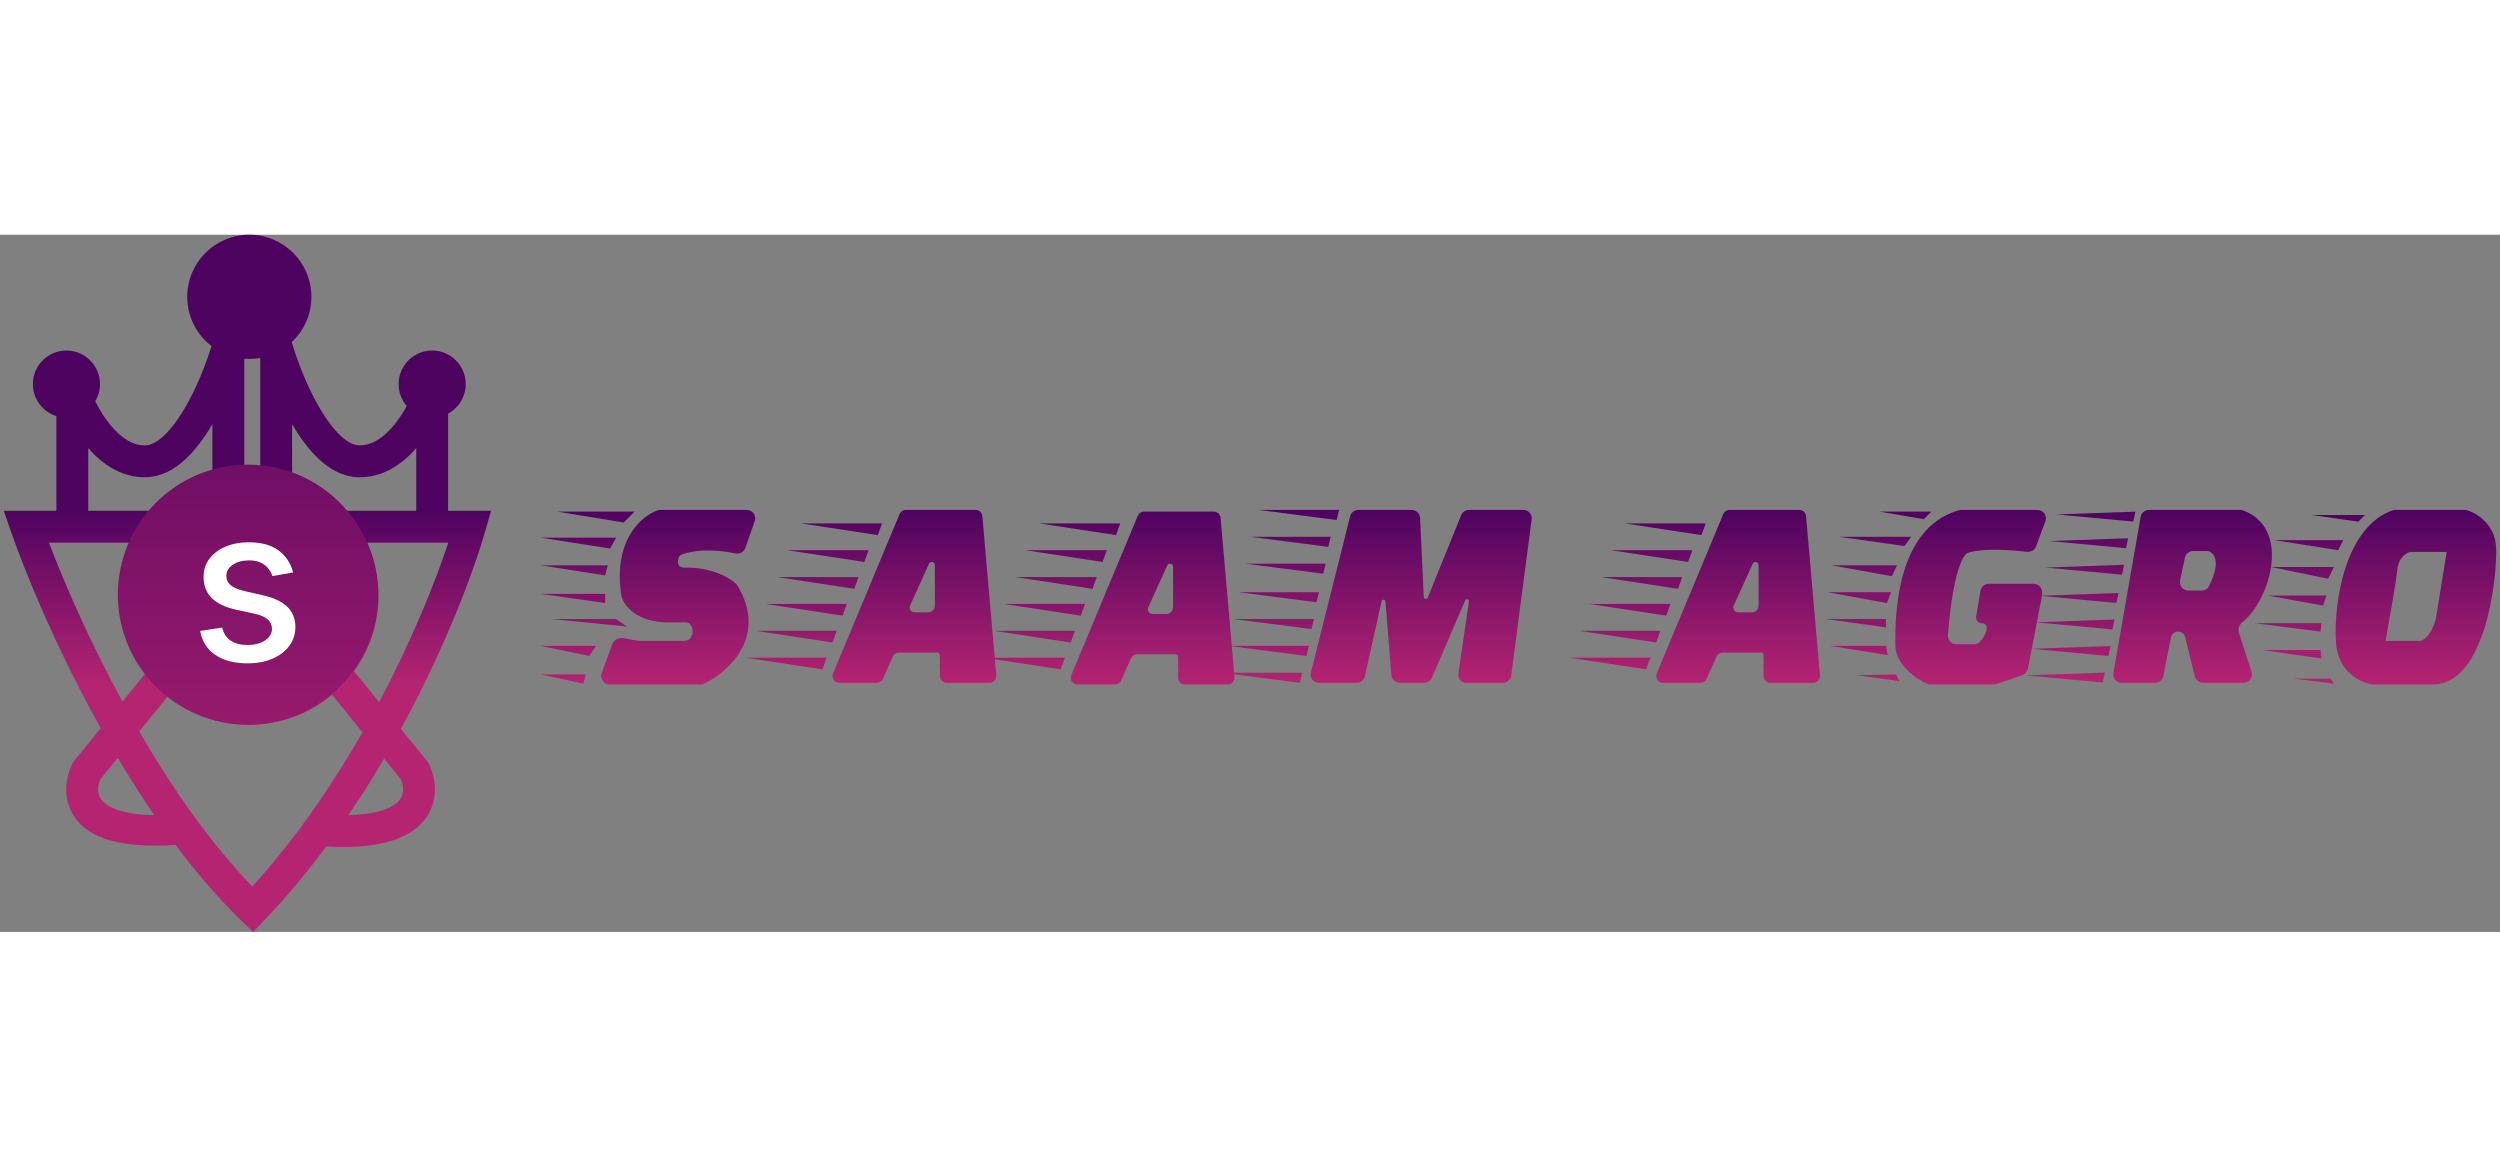<svg xmlns="http://www.w3.org/2000/svg" width="150" height="70" viewBox="0 0 251 70" fill="none"><rect x="0" y="0" width="251" height="70" fill="#808080" stroke="none"/><path fill-rule="evenodd" clip-rule="evenodd" d="M31.262 6.234C31.262 8.028 30.505 9.644 29.293 10.782C29.823 12.601 30.832 15.279 32.148 17.499C32.819 18.631 33.53 19.576 34.243 20.227C34.964 20.884 35.56 21.131 36.032 21.146C37.281 21.189 38.499 20.426 39.623 19.032C40.088 18.457 40.495 17.822 40.837 17.196C40.328 16.605 40.02 15.836 40.02 14.996C40.02 13.135 41.528 11.626 43.389 11.626C45.249 11.626 46.757 13.135 46.757 14.996C46.757 16.277 46.042 17.392 44.989 17.962V27.717H49.302L48.717 29.759C47.509 33.969 44.678 41.5 40.249 49.612L42.978 52.965L43.059 53.131C43.76 54.571 44.175 56.987 42.449 58.95C40.809 60.815 37.68 61.713 32.753 61.416C30.839 63.997 28.762 66.502 26.522 68.841L25.412 70L24.256 68.885C21.914 66.626 19.697 64.032 17.625 61.265C12.655 61.575 9.511 60.824 7.863 58.951C6.137 56.987 6.552 54.571 7.254 53.131L7.335 52.965L10.113 49.55C9.879 49.129 9.648 48.709 9.421 48.291C5.467 41.006 2.577 34.051 1.117 29.842L0.38 27.717H5.66V18.211C4.294 17.782 3.302 16.505 3.302 14.996C3.302 13.135 4.811 11.626 6.671 11.626C8.531 11.626 10.04 13.135 10.04 14.996C10.04 15.627 9.866 16.218 9.564 16.723C9.952 17.496 10.443 18.311 11.026 19.032C12.15 20.426 13.369 21.189 14.617 21.146C15.089 21.131 15.686 20.884 16.406 20.227C17.12 19.576 17.831 18.631 18.502 17.499C19.724 15.436 20.682 12.978 21.237 11.181C19.754 10.041 18.798 8.249 18.798 6.234C18.798 2.791 21.588 0 25.03 0C28.472 0 31.262 2.791 31.262 6.234ZM25.03 12.468C25.403 12.468 25.769 12.435 26.125 12.372V23.297C25.764 23.267 25.399 23.252 25.03 23.252C24.861 23.252 24.692 23.255 24.525 23.261V12.448C24.691 12.461 24.86 12.468 25.03 12.468ZM29.325 23.98C31.471 24.733 33.358 26.035 34.821 27.717H41.789V21.43C40.413 23.001 38.444 24.431 35.924 24.346C34.408 24.295 33.116 23.531 32.087 22.593C31.052 21.648 30.153 20.411 29.395 19.131C29.371 19.092 29.348 19.052 29.325 19.012V23.98ZM15.239 27.717C16.834 25.882 18.935 24.5 21.324 23.789V19.012C21.301 19.052 21.278 19.092 21.254 19.131C20.496 20.411 19.597 21.648 18.562 22.593C17.533 23.531 16.241 24.295 14.726 24.346C12.205 24.431 10.237 23.001 8.861 21.43V27.717H15.239ZM12.061 36.225C12.061 34.334 12.465 32.538 13.192 30.918H4.914C6.466 35.005 8.978 40.765 12.233 46.763C12.253 46.8 12.273 46.836 12.293 46.872L14.638 43.989C13.019 41.824 12.061 39.137 12.061 36.225ZM13.978 49.872L16.874 46.313C19.102 48.118 21.94 49.199 25.03 49.199C28.191 49.199 31.087 48.068 33.337 46.188L36.396 49.948C33.38 55.224 29.685 60.651 25.327 65.432C21.087 61.054 17.242 55.494 13.978 49.872ZM37.999 36.225C37.999 39.064 37.087 41.69 35.541 43.826L38.062 46.924C41.371 40.69 43.696 34.894 45.008 30.918H36.868C37.595 32.538 37.999 34.334 37.999 36.225ZM11.822 52.521L10.062 54.685C9.738 55.449 9.757 56.257 10.266 56.836C10.794 57.436 12.182 58.225 15.482 58.269C14.194 56.388 12.972 54.456 11.822 52.521ZM38.557 52.603L40.251 54.685C40.575 55.449 40.556 56.257 40.046 56.836C39.527 57.427 38.174 58.2 34.986 58.267C36.26 56.388 37.45 54.489 38.557 52.603ZM26.513 32.421C26.911 32.7 27.137 33.091 27.191 33.593H29.241C29.229 32.93 29.044 32.344 28.684 31.835C28.324 31.322 27.828 30.922 27.197 30.635C26.569 30.344 25.838 30.198 25.003 30.198C24.18 30.198 23.443 30.344 22.792 30.635C22.142 30.922 21.627 31.326 21.248 31.847C20.873 32.367 20.685 32.974 20.685 33.667C20.685 34.51 20.965 35.186 21.523 35.695C22.086 36.2 22.852 36.578 23.82 36.827L25.158 37.171C25.579 37.279 25.947 37.401 26.261 37.539C26.578 37.673 26.825 37.841 27.001 38.044C27.177 38.243 27.267 38.496 27.271 38.803C27.267 39.14 27.166 39.434 26.967 39.687C26.768 39.936 26.492 40.131 26.14 40.273C25.792 40.411 25.386 40.48 24.923 40.48C24.479 40.48 24.077 40.413 23.717 40.279C23.361 40.145 23.072 39.942 22.85 39.67C22.628 39.398 22.502 39.057 22.471 38.648H20.375C20.406 39.429 20.609 40.091 20.984 40.635C21.363 41.179 21.887 41.592 22.557 41.876C23.231 42.159 24.025 42.301 24.94 42.301C25.882 42.301 26.683 42.155 27.346 41.864C28.012 41.569 28.521 41.161 28.873 40.641C29.225 40.116 29.401 39.509 29.401 38.82C29.401 38.31 29.306 37.866 29.114 37.487C28.923 37.108 28.663 36.785 28.333 36.517C28.008 36.248 27.639 36.026 27.225 35.85C26.816 35.674 26.389 35.534 25.945 35.431L24.842 35.155C24.601 35.098 24.362 35.027 24.125 34.943C23.887 34.858 23.671 34.755 23.476 34.632C23.28 34.506 23.125 34.353 23.011 34.173C22.9 33.993 22.844 33.78 22.844 33.535C22.848 33.24 22.934 32.978 23.102 32.748C23.271 32.519 23.514 32.337 23.832 32.203C24.149 32.069 24.53 32.002 24.974 32.002C25.606 32.002 26.119 32.142 26.513 32.421Z" fill="url(#paint0_linear_938_189)"></path><path fill-rule="evenodd" clip-rule="evenodd" d="M84.259 44.987H88.031C88.297 44.987 88.538 44.83 88.647 44.587L89.638 42.354C89.746 42.111 89.988 41.954 90.254 41.954H94.111C94.251 41.954 94.364 42.067 94.364 42.207V44.313C94.364 44.685 94.665 44.987 95.037 44.987H99.355C99.751 44.987 100.061 44.648 100.026 44.254L98.628 28.248C98.598 27.9 98.306 27.632 97.957 27.632H90.939C90.667 27.632 90.422 27.796 90.317 28.047L83.637 44.053C83.452 44.497 83.778 44.987 84.259 44.987ZM93.859 33.163V37.236C93.859 37.609 93.557 37.91 93.185 37.91H91.817C91.549 37.91 91.332 37.693 91.332 37.425C91.332 37.356 91.347 37.288 91.375 37.225L93.272 33.036C93.321 32.926 93.431 32.856 93.551 32.856C93.721 32.856 93.859 32.993 93.859 33.163Z" fill="url(#paint1_linear_938_189)"></path><path fill-rule="evenodd" clip-rule="evenodd" d="M108.176 45.155H111.948C112.214 45.155 112.455 44.999 112.564 44.755L113.555 42.523C113.664 42.279 113.905 42.123 114.171 42.123H118.028C118.168 42.123 118.281 42.236 118.281 42.375V44.481C118.281 44.854 118.582 45.155 118.955 45.155H123.272C123.668 45.155 123.978 44.817 123.943 44.423L122.545 28.416C122.515 28.068 122.224 27.801 121.874 27.801H114.856C114.584 27.801 114.339 27.964 114.234 28.215L107.554 44.222C107.369 44.666 107.695 45.155 108.176 45.155ZM117.776 33.331V37.405C117.776 37.777 117.474 38.079 117.102 38.079H115.734C115.466 38.079 115.249 37.862 115.249 37.594C115.249 37.525 115.264 37.457 115.292 37.394L117.189 33.205C117.238 33.095 117.348 33.024 117.468 33.024C117.638 33.024 117.776 33.162 117.776 33.331Z" fill="url(#paint2_linear_938_189)"></path><path fill-rule="evenodd" clip-rule="evenodd" d="M166.958 44.987H170.73C170.996 44.987 171.238 44.83 171.346 44.587L172.337 42.354C172.446 42.111 172.687 41.954 172.953 41.954H176.81C176.95 41.954 177.063 42.067 177.063 42.207V44.313C177.063 44.685 177.365 44.987 177.737 44.987H182.054C182.45 44.987 182.76 44.648 182.726 44.254L181.327 28.248C181.297 27.9 181.006 27.632 180.656 27.632H173.638C173.366 27.632 173.121 27.796 173.016 28.047L166.336 44.053C166.151 44.497 166.477 44.987 166.958 44.987ZM176.558 33.163V37.236C176.558 37.609 176.256 37.91 175.884 37.91H174.516C174.248 37.91 174.031 37.693 174.031 37.425C174.031 37.356 174.046 37.288 174.074 37.225L175.971 33.036C176.02 32.926 176.13 32.856 176.25 32.856C176.42 32.856 176.558 32.993 176.558 33.163Z" fill="url(#paint3_linear_938_189)"></path><path d="M132.411 44.987H136.217C136.612 44.987 136.953 44.713 137.039 44.327L138.711 36.8C138.731 36.71 138.81 36.647 138.902 36.647C139.004 36.647 139.088 36.725 139.097 36.826L139.693 44.212C139.728 44.65 140.094 44.987 140.533 44.987H142.991C143.327 44.987 143.632 44.786 143.764 44.477L147.1 36.717C147.138 36.628 147.236 36.58 147.33 36.603C147.428 36.628 147.492 36.723 147.478 36.824L146.417 44.088C146.411 44.126 146.409 44.163 146.409 44.202C146.409 44.635 146.76 44.987 147.194 44.987H150.891C151.314 44.987 151.671 44.673 151.726 44.254L153.779 28.584C153.845 28.08 153.453 27.632 152.944 27.632H147.481C147.138 27.632 146.83 27.84 146.701 28.158L143.345 36.433C143.313 36.511 143.238 36.562 143.153 36.562C143.043 36.562 142.952 36.475 142.947 36.365L142.573 28.435C142.551 27.986 142.181 27.632 141.731 27.632H136.37C135.984 27.632 135.647 27.895 135.553 28.27L131.612 43.961C131.595 44.027 131.587 44.094 131.587 44.162C131.587 44.618 131.956 44.987 132.411 44.987Z" fill="url(#paint4_linear_938_189)"></path><path fill-rule="evenodd" clip-rule="evenodd" d="M214.922 28.33L212.185 43.999C212.095 44.515 212.491 44.987 213.014 44.987H216.372C216.775 44.987 217.121 44.702 217.199 44.307L217.959 40.441C218.027 40.096 218.329 39.848 218.679 39.848C219.017 39.848 219.311 40.079 219.392 40.407L220.36 44.346C220.453 44.722 220.79 44.987 221.178 44.987H225.255C225.827 44.987 226.233 44.429 226.057 43.885L224.786 39.955C224.656 39.556 224.845 39.126 225.174 38.864C227.864 36.716 230.118 29.487 225.199 27.68C225.113 27.648 225.019 27.632 224.927 27.632H215.752C215.343 27.632 214.993 27.927 214.922 28.33ZM219.365 32.428L218.882 34.702C218.77 35.226 219.17 35.72 219.705 35.72H221.06C221.351 35.72 221.625 35.571 221.761 35.314C222.333 34.24 222.909 32.544 221.952 31.863C221.846 31.787 221.713 31.76 221.582 31.76H220.189C219.792 31.76 219.448 32.039 219.365 32.428Z" fill="url(#paint5_linear_938_189)"></path><path d="M204.18 35.046H199.67C199.259 35.046 198.908 35.342 198.84 35.747L198.403 38.315C198.341 38.676 198.619 39.005 198.986 39.005C199.224 39.005 199.454 39.15 199.463 39.389C199.484 39.956 199.099 40.53 198.763 40.893C198.625 41.041 198.426 41.112 198.224 41.112H196.406C195.919 41.112 195.533 40.696 195.571 40.211C196.055 34.047 197.048 32.154 197.553 31.946C197.591 31.93 197.63 31.923 197.669 31.911C199.145 31.465 201.851 31.639 203.503 31.838C203.899 31.886 204.28 31.661 204.419 31.288L205.357 28.769C205.562 28.218 205.155 27.632 204.568 27.632H196.882C196.807 27.632 196.731 27.643 196.659 27.663C190.285 29.504 190.285 38.431 190.285 41.112C190.285 43.177 192.344 44.583 193.505 45.093C193.603 45.136 193.708 45.155 193.816 45.155H200.166C200.259 45.155 200.351 45.14 200.439 45.11L203.045 44.218C203.33 44.12 203.542 43.877 203.599 43.581L205.007 36.305C205.017 36.252 205.022 36.198 205.022 36.145V35.889C205.022 35.423 204.645 35.046 204.18 35.046Z" fill="url(#paint6_linear_938_189)"></path><path fill-rule="evenodd" clip-rule="evenodd" d="M240.342 27.632H247.585C248.567 27.885 250.549 29.014 250.616 31.508C250.701 34.625 249.522 45.071 244.3 45.155H238.237C237.086 45.015 234.733 43.976 234.531 40.943C234.279 37.152 235.373 29.233 240.342 27.632ZM242.026 31.845C241.633 31.901 240.814 32.35 240.679 33.698C240.544 35.046 239.837 38.977 239.5 40.775H243.037C243.374 40.69 244.149 40.134 244.553 38.584L245.648 31.845H242.026Z" fill="url(#paint7_linear_938_189)"></path><path d="M75.779 28.755L74.834 31.44C74.687 31.857 74.242 32.087 73.809 31.993C71.283 31.444 69.36 31.772 68.488 32.088C68.335 32.143 68.204 32.253 68.146 32.406C68.063 32.625 68.058 32.835 68.088 33.012C68.137 33.3 68.435 33.431 68.726 33.425C71.464 33.371 73.274 34.442 73.921 35.067C73.963 35.108 74.001 35.157 74.031 35.208C77.107 40.309 73.195 43.852 70.696 45.077C70.587 45.13 70.468 45.155 70.346 45.155H61.205C60.621 45.155 60.214 44.575 60.413 44.026L61.469 41.108C61.634 40.653 62.157 40.407 62.631 40.509C63.136 40.618 63.71 40.713 64.072 40.766C64.111 40.772 64.151 40.775 64.191 40.775H68.731C68.966 40.775 69.2 40.682 69.326 40.484C69.7 39.902 69.532 39.411 69.299 39.118C69.186 38.975 69.001 38.921 68.819 38.921H66.657C63.558 38.719 62.502 36.984 62.362 36.141C61.573 30.614 64.412 28.224 66.036 27.67C66.113 27.643 66.193 27.632 66.275 27.632H74.984C75.565 27.632 75.972 28.206 75.779 28.755Z" fill="url(#paint8_linear_938_189)"></path><path d="M171.252 28.98L170.831 30.16L163.083 28.98H171.252Z" fill="url(#paint9_linear_938_189)"></path><path d="M169.905 31.676L169.484 32.856L161.736 31.676H169.905Z" fill="url(#paint10_linear_938_189)"></path><path d="M168.894 34.372L168.473 35.551L160.725 34.372H168.894Z" fill="url(#paint11_linear_938_189)"></path><path d="M167.715 37.068L167.294 38.247L159.546 37.068H167.715Z" fill="url(#paint12_linear_938_189)"></path><path d="M166.705 39.764L166.283 40.943L158.536 39.764H166.705Z" fill="url(#paint13_linear_938_189)"></path><path d="M165.694 42.46L165.273 43.639L157.525 42.46H165.694Z" fill="url(#paint14_linear_938_189)"></path><path d="M112.47 28.98L112.049 30.16L104.301 28.98H112.47Z" fill="url(#paint15_linear_938_189)"></path><path d="M111.123 31.676L110.702 32.856L102.954 31.676H111.123Z" fill="url(#paint16_linear_938_189)"></path><path d="M110.112 34.372L109.691 35.551L101.943 34.372H110.112Z" fill="url(#paint17_linear_938_189)"></path><path d="M108.933 37.068L108.512 38.247L100.764 37.068H108.933Z" fill="url(#paint18_linear_938_189)"></path><path d="M107.922 39.764L107.501 40.943L99.754 39.764H107.922Z" fill="url(#paint19_linear_938_189)"></path><path d="M106.912 42.46L106.491 43.639L98.743 42.46H106.912Z" fill="url(#paint20_linear_938_189)"></path><path d="M88.553 28.98L88.132 30.16L80.384 28.98H88.553Z" fill="url(#paint21_linear_938_189)"></path><path d="M87.206 31.676L86.784 32.856L79.037 31.676H87.206Z" fill="url(#paint22_linear_938_189)"></path><path d="M86.195 34.372L85.774 35.551L78.026 34.372H86.195Z" fill="url(#paint23_linear_938_189)"></path><path d="M85.016 37.068L84.595 38.247L76.847 37.068H85.016Z" fill="url(#paint24_linear_938_189)"></path><path d="M84.005 39.764L83.584 40.943L75.837 39.764H84.005Z" fill="url(#paint25_linear_938_189)"></path><path d="M82.995 42.46L82.574 43.639L74.826 42.46H82.995Z" fill="url(#paint26_linear_938_189)"></path><path d="M134.45 27.632H126.366L134.198 28.643L134.45 27.632Z" fill="url(#paint27_linear_938_189)"></path><path d="M133.608 30.328H125.523L133.355 31.339L133.608 30.328Z" fill="url(#paint28_linear_938_189)"></path><path d="M132.429 35.889H124.344L132.176 36.899L132.429 35.889Z" fill="url(#paint29_linear_938_189)"></path><path d="M131.924 38.584H123.839L131.671 39.595L131.924 38.584Z" fill="url(#paint30_linear_938_189)"></path><path d="M131.418 41.28H123.334L131.166 42.291L131.418 41.28Z" fill="url(#paint31_linear_938_189)"></path><path d="M130.745 43.976H122.66L130.492 44.987L130.745 43.976Z" fill="url(#paint32_linear_938_189)"></path><path d="M133.103 33.024H125.018L132.85 34.035L133.103 33.024Z" fill="url(#paint33_linear_938_189)"></path><path d="M214.397 27.801L206.467 28.081L214.184 28.801L214.397 27.801Z" fill="url(#paint34_linear_938_189)"></path><path d="M213.664 30.474L205.735 30.754L213.452 31.475L213.664 30.474Z" fill="url(#paint35_linear_938_189)"></path><path d="M212.7 35.969L204.77 36.249L212.487 36.969L212.7 35.969Z" fill="url(#paint36_linear_938_189)"></path><path d="M212.298 38.631L204.368 38.91L212.085 39.631L212.298 38.631Z" fill="url(#paint37_linear_938_189)"></path><path d="M211.896 41.292L203.966 41.572L211.683 42.293L211.896 41.292Z" fill="url(#paint38_linear_938_189)"></path><path d="M211.328 43.96L203.398 44.24L211.115 44.96L211.328 43.96Z" fill="url(#paint39_linear_938_189)"></path><path d="M213.262 33.136L205.332 33.416L213.049 34.136L213.262 33.136Z" fill="url(#paint40_linear_938_189)"></path><path d="M193.906 27.801H188.685L193.148 28.559L193.906 27.801Z" fill="url(#paint41_linear_938_189)"></path><path d="M191.885 30.328H184.642L191.211 31.255L191.885 30.328Z" fill="url(#paint42_linear_938_189)"></path><path d="M190.453 33.193H183.884L189.948 34.288L190.453 33.193Z" fill="url(#paint43_linear_938_189)"></path><path d="M189.864 35.889H183.463L189.443 36.984L189.864 35.889Z" fill="url(#paint44_linear_938_189)"></path><path d="M189.358 38.584H183.295L189.358 39.427V38.584Z" fill="url(#paint45_linear_938_189)"></path><path d="M189.358 41.28H183.716L189.527 42.207L189.358 41.28Z" fill="url(#paint46_linear_938_189)"></path><path d="M190.369 44.145L186.411 44.229L190.706 44.818L190.369 44.145Z" fill="url(#paint47_linear_938_189)"></path><path d="M237.445 28.138H232.055L236.771 28.812L237.445 28.138Z" fill="url(#paint48_linear_938_189)"></path><path d="M235.256 30.665H228.35L234.75 31.676L235.256 30.665Z" fill="url(#paint49_linear_938_189)"></path><path d="M234.329 33.361H228.013L233.74 34.541L234.329 33.361Z" fill="url(#paint50_linear_938_189)"></path><path d="M233.571 36.225H227.676L233.234 37.236L233.571 36.225Z" fill="url(#paint51_linear_938_189)"></path><path d="M233.066 39.005H226.413L232.982 39.848L233.066 39.005Z" fill="url(#paint52_linear_938_189)"></path><path d="M232.982 41.701H227.171L233.066 42.544L232.982 41.701Z" fill="url(#paint53_linear_938_189)"></path><path d="M233.992 44.566H230.203L234.329 45.071L233.992 44.566Z" fill="url(#paint54_linear_938_189)"></path><path d="M63.71 27.801H55.962L62.615 28.896L63.71 27.801Z" fill="url(#paint55_linear_938_189)"></path><path d="M61.857 30.413H54.278L61.267 31.508L61.857 30.413Z" fill="url(#paint56_linear_938_189)"></path><path d="M61.015 33.193H54.278L60.762 34.203L61.015 33.193Z" fill="url(#paint57_linear_938_189)"></path><path d="M60.762 36.057H54.278L60.762 36.984V36.057Z" fill="url(#paint58_linear_938_189)"></path><path d="M61.857 38.584H55.372L62.952 39.343L61.857 38.584Z" fill="url(#paint59_linear_938_189)"></path><path d="M59.836 41.28H54.278L59.162 42.291L59.836 41.28Z" fill="url(#paint60_linear_938_189)"></path><path d="M58.825 44.145H54.278L58.572 45.071L58.825 44.145Z" fill="url(#paint61_linear_938_189)"></path><path d="M37.94 36.141C37.94 43.353 32.096 49.199 24.887 49.199C17.677 49.199 11.833 43.353 11.833 36.141C11.833 28.93 17.677 23.083 24.887 23.083C32.096 23.083 37.94 28.93 37.94 36.141Z" fill="url(#paint62_linear_938_189)"></path><path d="M29.426 33.905L27.352 34.273C27.265 34.007 27.127 33.754 26.938 33.514C26.755 33.274 26.504 33.078 26.188 32.925C25.872 32.771 25.476 32.695 25.001 32.695C24.353 32.695 23.812 32.84 23.378 33.131C22.944 33.417 22.727 33.787 22.727 34.242C22.727 34.635 22.873 34.952 23.164 35.191C23.455 35.431 23.924 35.628 24.573 35.781L26.441 36.21C27.523 36.46 28.329 36.846 28.86 37.367C29.391 37.887 29.656 38.564 29.656 39.396C29.656 40.101 29.452 40.729 29.044 41.28C28.64 41.827 28.076 42.255 27.352 42.567C26.632 42.878 25.797 43.034 24.848 43.034C23.531 43.034 22.457 42.753 21.625 42.191C20.793 41.625 20.283 40.821 20.094 39.779L22.306 39.442C22.444 40.019 22.727 40.456 23.156 40.752C23.585 41.043 24.144 41.188 24.833 41.188C25.583 41.188 26.183 41.032 26.632 40.721C27.081 40.404 27.306 40.019 27.306 39.565C27.306 39.197 27.168 38.888 26.892 38.638C26.622 38.388 26.206 38.199 25.644 38.071L23.654 37.635C22.556 37.384 21.745 36.986 21.219 36.44C20.699 35.894 20.438 35.202 20.438 34.364C20.438 33.67 20.632 33.062 21.02 32.542C21.408 32.021 21.944 31.615 22.628 31.324C23.312 31.028 24.095 30.88 24.978 30.88C26.249 30.88 27.25 31.155 27.979 31.707C28.709 32.253 29.192 32.986 29.426 33.905Z" fill="white"></path><defs><linearGradient id="paint0_linear_938_189" x1="152.449" y1="27.632" x2="152.449" y2="45.155" gradientUnits="userSpaceOnUse"><stop stop-color="#4E0360"></stop><stop offset="1" stop-color="#B52471"></stop></linearGradient><linearGradient id="paint1_linear_938_189" x1="152.449" y1="27.632" x2="152.449" y2="45.155" gradientUnits="userSpaceOnUse"><stop stop-color="#4E0360"></stop><stop offset="1" stop-color="#B52471"></stop></linearGradient><linearGradient id="paint2_linear_938_189" x1="152.449" y1="27.632" x2="152.449" y2="45.155" gradientUnits="userSpaceOnUse"><stop stop-color="#4E0360"></stop><stop offset="1" stop-color="#B52471"></stop></linearGradient><linearGradient id="paint3_linear_938_189" x1="152.449" y1="27.632" x2="152.449" y2="45.155" gradientUnits="userSpaceOnUse"><stop stop-color="#4E0360"></stop><stop offset="1" stop-color="#B52471"></stop></linearGradient><linearGradient id="paint4_linear_938_189" x1="152.449" y1="27.632" x2="152.449" y2="45.155" gradientUnits="userSpaceOnUse"><stop stop-color="#4E0360"></stop><stop offset="1" stop-color="#B52471"></stop></linearGradient><linearGradient id="paint5_linear_938_189" x1="152.449" y1="27.632" x2="152.449" y2="45.155" gradientUnits="userSpaceOnUse"><stop stop-color="#4E0360"></stop><stop offset="1" stop-color="#B52471"></stop></linearGradient><linearGradient id="paint6_linear_938_189" x1="152.449" y1="27.632" x2="152.449" y2="45.155" gradientUnits="userSpaceOnUse"><stop stop-color="#4E0360"></stop><stop offset="1" stop-color="#B52471"></stop></linearGradient><linearGradient id="paint7_linear_938_189" x1="152.449" y1="27.632" x2="152.449" y2="45.155" gradientUnits="userSpaceOnUse"><stop stop-color="#4E0360"></stop><stop offset="1" stop-color="#B52471"></stop></linearGradient><linearGradient id="paint8_linear_938_189" x1="152.449" y1="27.632" x2="152.449" y2="45.155" gradientUnits="userSpaceOnUse"><stop stop-color="#4E0360"></stop><stop offset="1" stop-color="#B52471"></stop></linearGradient><linearGradient id="paint9_linear_938_189" x1="152.449" y1="27.632" x2="152.449" y2="45.155" gradientUnits="userSpaceOnUse"><stop stop-color="#4E0360"></stop><stop offset="1" stop-color="#B52471"></stop></linearGradient><linearGradient id="paint10_linear_938_189" x1="152.449" y1="27.632" x2="152.449" y2="45.155" gradientUnits="userSpaceOnUse"><stop stop-color="#4E0360"></stop><stop offset="1" stop-color="#B52471"></stop></linearGradient><linearGradient id="paint11_linear_938_189" x1="152.449" y1="27.632" x2="152.449" y2="45.155" gradientUnits="userSpaceOnUse"><stop stop-color="#4E0360"></stop><stop offset="1" stop-color="#B52471"></stop></linearGradient><linearGradient id="paint12_linear_938_189" x1="152.449" y1="27.632" x2="152.449" y2="45.155" gradientUnits="userSpaceOnUse"><stop stop-color="#4E0360"></stop><stop offset="1" stop-color="#B52471"></stop></linearGradient><linearGradient id="paint13_linear_938_189" x1="152.449" y1="27.632" x2="152.449" y2="45.155" gradientUnits="userSpaceOnUse"><stop stop-color="#4E0360"></stop><stop offset="1" stop-color="#B52471"></stop></linearGradient><linearGradient id="paint14_linear_938_189" x1="152.449" y1="27.632" x2="152.449" y2="45.155" gradientUnits="userSpaceOnUse"><stop stop-color="#4E0360"></stop><stop offset="1" stop-color="#B52471"></stop></linearGradient><linearGradient id="paint15_linear_938_189" x1="152.449" y1="27.632" x2="152.449" y2="45.155" gradientUnits="userSpaceOnUse"><stop stop-color="#4E0360"></stop><stop offset="1" stop-color="#B52471"></stop></linearGradient><linearGradient id="paint16_linear_938_189" x1="152.449" y1="27.632" x2="152.449" y2="45.155" gradientUnits="userSpaceOnUse"><stop stop-color="#4E0360"></stop><stop offset="1" stop-color="#B52471"></stop></linearGradient><linearGradient id="paint17_linear_938_189" x1="152.449" y1="27.632" x2="152.449" y2="45.155" gradientUnits="userSpaceOnUse"><stop stop-color="#4E0360"></stop><stop offset="1" stop-color="#B52471"></stop></linearGradient><linearGradient id="paint18_linear_938_189" x1="152.449" y1="27.632" x2="152.449" y2="45.155" gradientUnits="userSpaceOnUse"><stop stop-color="#4E0360"></stop><stop offset="1" stop-color="#B52471"></stop></linearGradient><linearGradient id="paint19_linear_938_189" x1="152.449" y1="27.632" x2="152.449" y2="45.155" gradientUnits="userSpaceOnUse"><stop stop-color="#4E0360"></stop><stop offset="1" stop-color="#B52471"></stop></linearGradient><linearGradient id="paint20_linear_938_189" x1="152.449" y1="27.632" x2="152.449" y2="45.155" gradientUnits="userSpaceOnUse"><stop stop-color="#4E0360"></stop><stop offset="1" stop-color="#B52471"></stop></linearGradient><linearGradient id="paint21_linear_938_189" x1="152.449" y1="27.632" x2="152.449" y2="45.155" gradientUnits="userSpaceOnUse"><stop stop-color="#4E0360"></stop><stop offset="1" stop-color="#B52471"></stop></linearGradient><linearGradient id="paint22_linear_938_189" x1="152.449" y1="27.632" x2="152.449" y2="45.155" gradientUnits="userSpaceOnUse"><stop stop-color="#4E0360"></stop><stop offset="1" stop-color="#B52471"></stop></linearGradient><linearGradient id="paint23_linear_938_189" x1="152.449" y1="27.632" x2="152.449" y2="45.155" gradientUnits="userSpaceOnUse"><stop stop-color="#4E0360"></stop><stop offset="1" stop-color="#B52471"></stop></linearGradient><linearGradient id="paint24_linear_938_189" x1="152.449" y1="27.632" x2="152.449" y2="45.155" gradientUnits="userSpaceOnUse"><stop stop-color="#4E0360"></stop><stop offset="1" stop-color="#B52471"></stop></linearGradient><linearGradient id="paint25_linear_938_189" x1="152.449" y1="27.632" x2="152.449" y2="45.155" gradientUnits="userSpaceOnUse"><stop stop-color="#4E0360"></stop><stop offset="1" stop-color="#B52471"></stop></linearGradient><linearGradient id="paint26_linear_938_189" x1="152.449" y1="27.632" x2="152.449" y2="45.155" gradientUnits="userSpaceOnUse"><stop stop-color="#4E0360"></stop><stop offset="1" stop-color="#B52471"></stop></linearGradient><linearGradient id="paint27_linear_938_189" x1="152.449" y1="27.632" x2="152.449" y2="45.155" gradientUnits="userSpaceOnUse"><stop stop-color="#4E0360"></stop><stop offset="1" stop-color="#B52471"></stop></linearGradient><linearGradient id="paint28_linear_938_189" x1="152.449" y1="27.632" x2="152.449" y2="45.155" gradientUnits="userSpaceOnUse"><stop stop-color="#4E0360"></stop><stop offset="1" stop-color="#B52471"></stop></linearGradient><linearGradient id="paint29_linear_938_189" x1="152.449" y1="27.632" x2="152.449" y2="45.155" gradientUnits="userSpaceOnUse"><stop stop-color="#4E0360"></stop><stop offset="1" stop-color="#B52471"></stop></linearGradient><linearGradient id="paint30_linear_938_189" x1="152.449" y1="27.632" x2="152.449" y2="45.155" gradientUnits="userSpaceOnUse"><stop stop-color="#4E0360"></stop><stop offset="1" stop-color="#B52471"></stop></linearGradient><linearGradient id="paint31_linear_938_189" x1="152.449" y1="27.632" x2="152.449" y2="45.155" gradientUnits="userSpaceOnUse"><stop stop-color="#4E0360"></stop><stop offset="1" stop-color="#B52471"></stop></linearGradient><linearGradient id="paint32_linear_938_189" x1="152.449" y1="27.632" x2="152.449" y2="45.155" gradientUnits="userSpaceOnUse"><stop stop-color="#4E0360"></stop><stop offset="1" stop-color="#B52471"></stop></linearGradient><linearGradient id="paint33_linear_938_189" x1="152.449" y1="27.632" x2="152.449" y2="45.155" gradientUnits="userSpaceOnUse"><stop stop-color="#4E0360"></stop><stop offset="1" stop-color="#B52471"></stop></linearGradient><linearGradient id="paint34_linear_938_189" x1="152.449" y1="27.632" x2="152.449" y2="45.155" gradientUnits="userSpaceOnUse"><stop stop-color="#4E0360"></stop><stop offset="1" stop-color="#B52471"></stop></linearGradient><linearGradient id="paint35_linear_938_189" x1="152.449" y1="27.632" x2="152.449" y2="45.155" gradientUnits="userSpaceOnUse"><stop stop-color="#4E0360"></stop><stop offset="1" stop-color="#B52471"></stop></linearGradient><linearGradient id="paint36_linear_938_189" x1="152.449" y1="27.632" x2="152.449" y2="45.155" gradientUnits="userSpaceOnUse"><stop stop-color="#4E0360"></stop><stop offset="1" stop-color="#B52471"></stop></linearGradient><linearGradient id="paint37_linear_938_189" x1="152.449" y1="27.632" x2="152.449" y2="45.155" gradientUnits="userSpaceOnUse"><stop stop-color="#4E0360"></stop><stop offset="1" stop-color="#B52471"></stop></linearGradient><linearGradient id="paint38_linear_938_189" x1="152.449" y1="27.632" x2="152.449" y2="45.155" gradientUnits="userSpaceOnUse"><stop stop-color="#4E0360"></stop><stop offset="1" stop-color="#B52471"></stop></linearGradient><linearGradient id="paint39_linear_938_189" x1="152.449" y1="27.632" x2="152.449" y2="45.155" gradientUnits="userSpaceOnUse"><stop stop-color="#4E0360"></stop><stop offset="1" stop-color="#B52471"></stop></linearGradient><linearGradient id="paint40_linear_938_189" x1="152.449" y1="27.632" x2="152.449" y2="45.155" gradientUnits="userSpaceOnUse"><stop stop-color="#4E0360"></stop><stop offset="1" stop-color="#B52471"></stop></linearGradient><linearGradient id="paint41_linear_938_189" x1="152.449" y1="27.632" x2="152.449" y2="45.155" gradientUnits="userSpaceOnUse"><stop stop-color="#4E0360"></stop><stop offset="1" stop-color="#B52471"></stop></linearGradient><linearGradient id="paint42_linear_938_189" x1="152.449" y1="27.632" x2="152.449" y2="45.155" gradientUnits="userSpaceOnUse"><stop stop-color="#4E0360"></stop><stop offset="1" stop-color="#B52471"></stop></linearGradient><linearGradient id="paint43_linear_938_189" x1="152.449" y1="27.632" x2="152.449" y2="45.155" gradientUnits="userSpaceOnUse"><stop stop-color="#4E0360"></stop><stop offset="1" stop-color="#B52471"></stop></linearGradient><linearGradient id="paint44_linear_938_189" x1="152.449" y1="27.632" x2="152.449" y2="45.155" gradientUnits="userSpaceOnUse"><stop stop-color="#4E0360"></stop><stop offset="1" stop-color="#B52471"></stop></linearGradient><linearGradient id="paint45_linear_938_189" x1="152.449" y1="27.632" x2="152.449" y2="45.155" gradientUnits="userSpaceOnUse"><stop stop-color="#4E0360"></stop><stop offset="1" stop-color="#B52471"></stop></linearGradient><linearGradient id="paint46_linear_938_189" x1="152.449" y1="27.632" x2="152.449" y2="45.155" gradientUnits="userSpaceOnUse"><stop stop-color="#4E0360"></stop><stop offset="1" stop-color="#B52471"></stop></linearGradient><linearGradient id="paint47_linear_938_189" x1="152.449" y1="27.632" x2="152.449" y2="45.155" gradientUnits="userSpaceOnUse"><stop stop-color="#4E0360"></stop><stop offset="1" stop-color="#B52471"></stop></linearGradient><linearGradient id="paint48_linear_938_189" x1="152.449" y1="27.632" x2="152.449" y2="45.155" gradientUnits="userSpaceOnUse"><stop stop-color="#4E0360"></stop><stop offset="1" stop-color="#B52471"></stop></linearGradient><linearGradient id="paint49_linear_938_189" x1="152.449" y1="27.632" x2="152.449" y2="45.155" gradientUnits="userSpaceOnUse"><stop stop-color="#4E0360"></stop><stop offset="1" stop-color="#B52471"></stop></linearGradient><linearGradient id="paint50_linear_938_189" x1="152.449" y1="27.632" x2="152.449" y2="45.155" gradientUnits="userSpaceOnUse"><stop stop-color="#4E0360"></stop><stop offset="1" stop-color="#B52471"></stop></linearGradient><linearGradient id="paint51_linear_938_189" x1="152.449" y1="27.632" x2="152.449" y2="45.155" gradientUnits="userSpaceOnUse"><stop stop-color="#4E0360"></stop><stop offset="1" stop-color="#B52471"></stop></linearGradient><linearGradient id="paint52_linear_938_189" x1="152.449" y1="27.632" x2="152.449" y2="45.155" gradientUnits="userSpaceOnUse"><stop stop-color="#4E0360"></stop><stop offset="1" stop-color="#B52471"></stop></linearGradient><linearGradient id="paint53_linear_938_189" x1="152.449" y1="27.632" x2="152.449" y2="45.155" gradientUnits="userSpaceOnUse"><stop stop-color="#4E0360"></stop><stop offset="1" stop-color="#B52471"></stop></linearGradient><linearGradient id="paint54_linear_938_189" x1="152.449" y1="27.632" x2="152.449" y2="45.155" gradientUnits="userSpaceOnUse"><stop stop-color="#4E0360"></stop><stop offset="1" stop-color="#B52471"></stop></linearGradient><linearGradient id="paint55_linear_938_189" x1="152.449" y1="27.632" x2="152.449" y2="45.155" gradientUnits="userSpaceOnUse"><stop stop-color="#4E0360"></stop><stop offset="1" stop-color="#B52471"></stop></linearGradient><linearGradient id="paint56_linear_938_189" x1="152.449" y1="27.632" x2="152.449" y2="45.155" gradientUnits="userSpaceOnUse"><stop stop-color="#4E0360"></stop><stop offset="1" stop-color="#B52471"></stop></linearGradient><linearGradient id="paint57_linear_938_189" x1="152.449" y1="27.632" x2="152.449" y2="45.155" gradientUnits="userSpaceOnUse"><stop stop-color="#4E0360"></stop><stop offset="1" stop-color="#B52471"></stop></linearGradient><linearGradient id="paint58_linear_938_189" x1="152.449" y1="27.632" x2="152.449" y2="45.155" gradientUnits="userSpaceOnUse"><stop stop-color="#4E0360"></stop><stop offset="1" stop-color="#B52471"></stop></linearGradient><linearGradient id="paint59_linear_938_189" x1="152.449" y1="27.632" x2="152.449" y2="45.155" gradientUnits="userSpaceOnUse"><stop stop-color="#4E0360"></stop><stop offset="1" stop-color="#B52471"></stop></linearGradient><linearGradient id="paint60_linear_938_189" x1="152.449" y1="27.632" x2="152.449" y2="45.155" gradientUnits="userSpaceOnUse"><stop stop-color="#4E0360"></stop><stop offset="1" stop-color="#B52471"></stop></linearGradient><linearGradient id="paint61_linear_938_189" x1="152.449" y1="27.632" x2="152.449" y2="45.155" gradientUnits="userSpaceOnUse"><stop stop-color="#4E0360"></stop><stop offset="1" stop-color="#B52471"></stop></linearGradient><linearGradient id="paint62_linear_938_189" x1="125.5" y1="0" x2="125.5" y2="70" gradientUnits="userSpaceOnUse"><stop stop-color="#4E0360"></stop><stop offset="1" stop-color="#B52471"></stop></linearGradient></defs></svg>